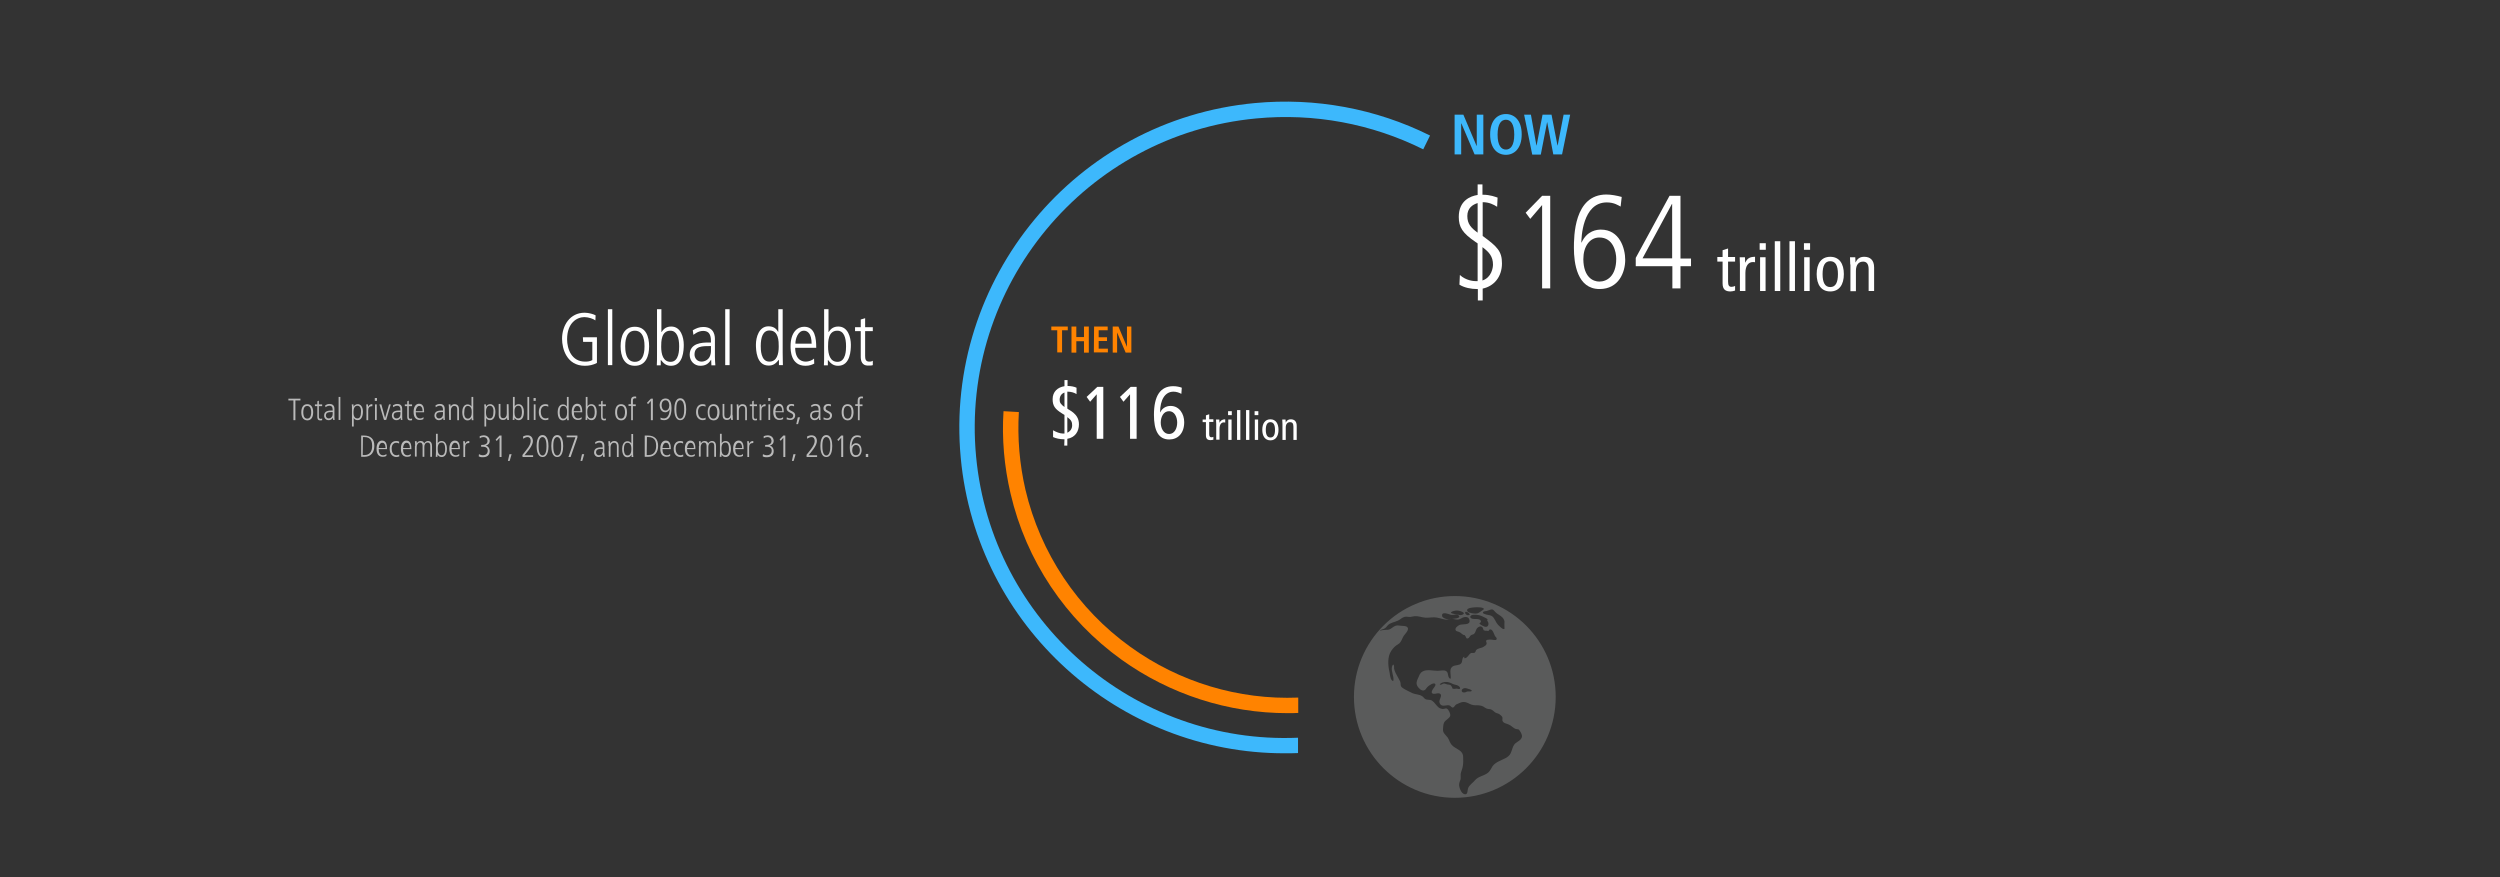 <?xml version="1.0" encoding="utf-8"?>
<!-- Generator: Adobe Illustrator 22.1.0, SVG Export Plug-In . SVG Version: 6.00 Build 0)  -->
<svg version="1.1" id="Layer_1" xmlns="http://www.w3.org/2000/svg" xmlns:xlink="http://www.w3.org/1999/xlink" x="0px" y="0px"
	 viewBox="0 0 1140 400" style="enable-background:new 0 0 1140 400;" xml:space="preserve">
<rect x="0" y="0" width="1140" height="400" fill="#333333" stroke="none"/>
<style type="text/css">
	.st0{display:none;}
	.st1{display:inline;fill:#444444;}
	.st2{enable-background:new    ;}
	.st3{fill:#FFFFFF;}
	.st4{fill:#BABABA;}
	.st5{fill:#5A5B5B;}
	.st6{fill:#3DB8FC;}
	.st7{fill:#FF8300;}
</style>
<g id="Gery_Background" class="st0">
	<rect x="-5" y="-5" class="st1" width="1148" height="410"/>
	<rect x="-5" y="-5" class="st1" width="1148" height="410"/>
</g>
<g id="Layer_4">
</g>
<g id="Layer_3">
</g>
<g id="Layer_6">
</g>
<g id="Guide">
	<g class="st2">
		<path class="st3" d="M265.8,153.8h6.4v11.7c-1.7,0.9-3.5,1.3-5.5,1.3c-8.3,0-10.4-7.8-10.4-12.3c0-6.1,3.6-11.9,10.3-11.9
			c1.9,0,4.2,0.7,5,1.2l-0.1,2.3c-0.9-0.7-3.2-1.5-5-1.5c-3.4,0-7.9,2.6-7.9,10.1c0,4.4,2,10.2,8.2,10.2c1.2,0,2.2-0.1,3.3-0.7v-8.3
			h-4.2L265.8,153.8L265.8,153.8z"/>
		<path class="st3" d="M277.2,141h2v25.5h-2V141z"/>
		<path class="st3" d="M283,157.9c0-4.4,1.4-8.9,6.5-8.9s6.5,4.6,6.5,8.9s-1.4,8.9-6.5,8.9S283,162.2,283,157.9z M293.9,157.9
			c0-1.4,0-7.1-4.4-7.1s-4.4,5.7-4.4,7.1s0,7.1,4.4,7.1S293.9,159.3,293.9,157.9z"/>
		<path class="st3" d="M299.6,141h2v10.4h0.1c1-1.6,2.3-2.5,4.4-2.5c4.4,0,5.7,5,5.7,8.3c0,2.4-0.2,9.6-5.8,9.6
			c-2.2,0-3.3-1-4.6-2.6h-0.1v2.4h-1.8c0.1-1.5,0.1-3,0.1-5.7L299.6,141L299.6,141z M305.7,150.8c-4.2,0-4.2,5-4.2,7.3
			c0,3.5,0.9,6.9,4.3,6.9c3.9,0,3.9-5.6,3.9-7.1C309.7,153.9,308.6,150.8,305.7,150.8z"/>
		<path class="st3" d="M326,162.7c0,1.3,0.1,2.6,0.2,3.9h-1.8l-0.1-2.5h-0.1c-1.2,1.9-2.6,2.7-4.9,2.7c-2.7,0-4.8-2.2-4.8-5
			c0-5.5,5.9-5.6,8.4-5.6h1.3c0-2.2,0-5.3-3.6-5.3c-2.3,0-4.1,1.6-4.4,1.8l-0.3-2.1c1.6-0.9,2.9-1.5,4.8-1.5c5.3,0,5.3,4.5,5.3,5.7
			V162.7z M324.2,157.8c-4.1,0-7.5,0-7.5,3.9c0,1.5,1.1,3.2,3.2,3.2c0.9,0,4.3-0.4,4.3-5.1V157.8z"/>
		<path class="st3" d="M330.7,141h2v25.5h-2V141z"/>
		<path class="st3" d="M356.9,160.8c0,2.7,0.1,4.2,0.1,5.7h-1.8v-2.4h-0.1c-1.3,1.6-2.4,2.6-4.6,2.6c-5.6,0-5.8-7.1-5.8-9.6
			c0-3.3,1.4-8.3,5.7-8.3c2.2,0,3.5,0.9,4.4,2.5h0.1V141h2L356.9,160.8L356.9,160.8z M350.8,164.9c3.4,0,4.3-3.3,4.3-6.9
			c0-2.3,0-7.3-4.2-7.3c-3,0-4,3.1-4,7.1C346.9,159.3,346.9,164.9,350.8,164.9z"/>
		<path class="st3" d="M362.6,158.5c0,6.4,4.1,6.4,4.9,6.4c1.1,0,2.8-0.5,3.7-1.4l0.1,2.3c-0.8,0.4-2,1-4,1c-6.8,0-6.8-7.2-6.8-8.9
			c0-6.5,3.2-8.9,6.2-8.9c5,0,5.5,5.3,5.5,9.6h-9.6V158.5z M370.1,156.7c0-4.6-1.9-5.9-3.5-5.9c-2.7,0-3.9,3.6-3.9,5.9H370.1z"/>
		<path class="st3" d="M375.8,141h2v10.4h0.1c1-1.6,2.3-2.5,4.4-2.5c4.4,0,5.7,5,5.7,8.3c0,2.4-0.2,9.6-5.8,9.6
			c-2.2,0-3.3-1-4.6-2.6h-0.1v2.4h-1.8c0.1-1.5,0.1-3,0.1-5.7L375.8,141L375.8,141z M381.8,150.8c-4.2,0-4.2,5-4.2,7.3
			c0,3.5,0.9,6.9,4.3,6.9c3.9,0,3.9-5.6,3.9-7.1C385.8,153.9,384.8,150.8,381.8,150.8z"/>
		<path class="st3" d="M394.5,145.1v4.1h3.5v1.8h-3.5v11.3c0,1.4,0.2,2.6,1.9,2.6c0.9,0,1.3-0.2,1.6-0.4v2c-0.5,0.2-1.4,0.2-2.3,0.2
			c-2.5,0-3.2-2-3.2-3.9V151h-2.6v-1.8h2.6v-3.5L394.5,145.1z"/>
	</g>
	<g class="st2">
		<path class="st4" d="M131.6,181.8h5.4v0.8h-2.3v9h-0.9v-9h-2.3v-0.8H131.6z"/>
		<path class="st4" d="M137.4,188c0-1.8,0.6-3.7,2.7-3.7c2.1,0,2.7,1.9,2.7,3.7s-0.6,3.7-2.7,3.7C138,191.6,137.4,189.8,137.4,188z
			 M141.9,188c0-0.6,0-2.9-1.8-2.9s-1.8,2.3-1.8,2.9s0,2.9,1.8,2.9S141.9,188.5,141.9,188z"/>
		<path class="st4" d="M145.4,182.7v1.7h1.5v0.8h-1.5v4.7c0,0.6,0.1,1.1,0.8,1.1c0.4,0,0.5-0.1,0.7-0.2v0.8
			c-0.2,0.1-0.6,0.1-0.9,0.1c-1.1,0-1.3-0.8-1.3-1.6v-4.9h-1.1v-0.8h1.1V183L145.4,182.7z"/>
		<path class="st4" d="M152.5,189.9c0,0.5,0,1.1,0.1,1.6h-0.7l-0.1-1l0,0c-0.5,0.8-1.1,1.1-2,1.1c-1.1,0-2-0.9-2-2.1
			c0-2.3,2.4-2.3,3.4-2.3h0.5c0-0.9,0-2.2-1.5-2.2c-1,0-1.7,0.7-1.8,0.7l-0.1-0.9c0.7-0.4,1.2-0.6,2-0.6c2.2,0,2.2,1.8,2.2,2.4
			L152.5,189.9L152.5,189.9z M151.7,187.9c-1.7,0-3.1,0-3.1,1.6c0,0.6,0.4,1.3,1.3,1.3c0.4,0,1.8-0.2,1.8-2.1V187.9z"/>
		<path class="st4" d="M154.4,181h0.8v10.5h-0.8V181z"/>
		<path class="st4" d="M160.5,186.8c0-1.1,0-1.8-0.1-2.4h0.8v1l0,0c0.5-0.7,1.1-1.1,1.9-1.1c2.3,0,2.4,2.9,2.4,3.4
			c0,2-0.7,3.9-2.4,3.9c-0.9,0-1.5-0.4-1.8-1l0,0v3.9h-0.8L160.5,186.8L160.5,186.8z M163,185c-1.4,0-1.8,1.4-1.8,2.8c0,1,0,3,1.8,3
			c1.2,0,1.6-1.3,1.6-2.9C164.7,187.4,164.7,185,163,185z"/>
		<path class="st4" d="M167.1,186.6c0-0.7,0-1.5-0.1-2.2h0.8c0,0.4,0,0.8,0.1,1.1l0,0c0.5-1,1.1-1.2,1.9-1.2v0.9
			c-1.3,0-1.9,0.6-1.9,1.9v4.5h-0.8V186.6z"/>
		<path class="st4" d="M170.9,181.5h1v1.3h-1V181.5z M171,184.4h0.8v7.1H171V184.4z"/>
		<path class="st4" d="M173,184.4h0.9l1.7,6.2l0,0l1.8-6.2h0.8l-2.1,7.1h-1L173,184.4z"/>
		<path class="st4" d="M183.4,189.9c0,0.5,0,1.1,0.1,1.6h-0.7l-0.1-1l0,0c-0.5,0.8-1.1,1.1-2,1.1c-1.1,0-2-0.9-2-2.1
			c0-2.3,2.4-2.3,3.4-2.3h0.5c0-0.9,0-2.2-1.5-2.2c-1,0-1.7,0.7-1.8,0.7l-0.1-0.9c0.7-0.4,1.2-0.6,2-0.6c2.2,0,2.2,1.8,2.2,2.4
			L183.4,189.9L183.4,189.9z M182.6,187.9c-1.7,0-3.1,0-3.1,1.6c0,0.6,0.4,1.3,1.3,1.3c0.4,0,1.8-0.2,1.8-2.1V187.9z"/>
		<path class="st4" d="M186.4,182.7v1.7h1.5v0.8h-1.5v4.7c0,0.6,0.1,1.1,0.8,1.1c0.4,0,0.5-0.1,0.7-0.2v0.8
			c-0.2,0.1-0.6,0.1-0.9,0.1c-1.1,0-1.3-0.8-1.3-1.6v-4.9h-1.1v-0.8h1.1V183L186.4,182.7z"/>
		<path class="st4" d="M189.6,188.2c0,2.6,1.7,2.6,2,2.6c0.5,0,1.1-0.2,1.5-0.6v0.9c-0.3,0.2-0.8,0.4-1.7,0.4c-2.8,0-2.8-3-2.8-3.7
			c0-2.7,1.3-3.7,2.5-3.7c2.1,0,2.3,2.2,2.3,3.9h-3.8V188.2z M192.7,187.5c0-1.9-0.8-2.4-1.5-2.4c-1.1,0-1.6,1.5-1.6,2.4H192.7z"/>
		<path class="st4" d="M202.8,189.9c0,0.5,0,1.1,0.1,1.6h-0.7l-0.1-1l0,0c-0.5,0.8-1.1,1.1-2,1.1c-1.1,0-2-0.9-2-2.1
			c0-2.3,2.4-2.3,3.4-2.3h0.5c0-0.9,0-2.2-1.5-2.2c-1,0-1.7,0.7-1.8,0.7l-0.1-0.9c0.7-0.4,1.2-0.6,2-0.6c2.2,0,2.2,1.8,2.2,2.4
			L202.8,189.9L202.8,189.9z M202,187.9c-1.7,0-3.1,0-3.1,1.6c0,0.6,0.4,1.3,1.3,1.3c0.4,0,1.8-0.2,1.8-2.1V187.9z"/>
		<path class="st4" d="M204.7,186.6c0-0.7,0-1.5-0.1-2.2h0.8c0,0.3,0,0.5,0.1,1l0,0c0.2-0.3,0.6-1.1,1.8-1.1c2,0,2,2,2,2.5v4.8h-0.8
			v-4.8c0-0.5,0-1.7-1.3-1.7c-1,0-1.6,0.9-1.6,2v4.4h-0.8L204.7,186.6L204.7,186.6z"/>
		<path class="st4" d="M215.8,189.2c0,1.1,0,1.8,0.1,2.4h-0.8v-1l0,0c-0.5,0.7-1,1.1-1.9,1.1c-2.3,0-2.4-2.9-2.4-3.9
			c0-1.4,0.6-3.4,2.4-3.4c0.9,0,1.4,0.4,1.8,1l0,0V181h0.8L215.8,189.2L215.8,189.2z M213.3,190.9c1.4,0,1.8-1.4,1.8-2.8
			c0-1,0-3-1.8-3c-1.2,0-1.6,1.3-1.6,2.9C211.6,188.5,211.6,190.9,213.3,190.9z"/>
		<path class="st4" d="M220.9,186.8c0-1.1,0-1.8-0.1-2.4h0.8v1l0,0c0.5-0.7,1.1-1.1,1.9-1.1c2.3,0,2.4,2.9,2.4,3.4
			c0,2-0.7,3.9-2.4,3.9c-0.9,0-1.5-0.4-1.8-1l0,0v3.9h-0.8L220.9,186.8L220.9,186.8z M223.4,185c-1.4,0-1.8,1.4-1.8,2.8
			c0,1,0,3,1.8,3c1.2,0,1.6-1.3,1.6-2.9C225.1,187.4,225.1,185,223.4,185z"/>
		<path class="st4" d="M232,189.3c0,0.7,0,1.5,0.1,2.2h-0.8c0-0.3,0-0.5-0.1-1.1l0,0c-0.1,0.3-0.6,1.1-1.8,1.1c-1.6,0-2-1.1-2-2.3
			v-5h0.8v4.8c0,0.5,0,1.7,1.3,1.7c1,0,1.6-0.9,1.6-2v-4.4h0.8L232,189.3L232,189.3z"/>
		<path class="st4" d="M233.9,181h0.8v4.3l0,0c0.4-0.7,1-1,1.8-1c1.8,0,2.4,2,2.4,3.4c0,1-0.1,3.9-2.4,3.9c-0.9,0-1.4-0.4-1.9-1.1
			l0,0v1h-0.8c0-0.6,0.1-1.2,0.1-2.4L233.9,181L233.9,181z M236.4,185c-1.8,0-1.8,2-1.8,3c0,1.5,0.4,2.8,1.8,2.8
			c1.6,0,1.6-2.3,1.6-2.9C238,186.3,237.6,185,236.4,185z"/>
		<path class="st4" d="M240.5,181h0.8v10.5h-0.8V181z"/>
		<path class="st4" d="M243.3,181.5h1v1.3h-1V181.5z M243.4,184.4h0.8v7.1h-0.8V184.4z"/>
		<path class="st4" d="M250,185.5c-0.3-0.3-0.9-0.4-1.3-0.4c-1.1,0-2.1,0.8-2.1,2.6c0,2.6,1.4,3.1,2.2,3.1c0.3,0,1-0.1,1.2-0.4
			l0.1,0.9c-0.4,0.2-0.9,0.3-1.4,0.3c-1.5,0-3-1.2-3-3.6c0-2.2,1-3.7,3-3.7c0.6,0,1,0.1,1.3,0.3V185.5z"/>
		<path class="st4" d="M259.3,189.2c0,1.1,0,1.8,0.1,2.4h-0.8v-1l0,0c-0.5,0.7-1,1.1-1.9,1.1c-2.3,0-2.4-2.9-2.4-3.9
			c0-1.4,0.6-3.4,2.4-3.4c0.9,0,1.4,0.4,1.8,1l0,0V181h0.8L259.3,189.2L259.3,189.2z M256.8,190.9c1.4,0,1.8-1.4,1.8-2.8
			c0-1,0-3-1.8-3c-1.2,0-1.6,1.3-1.6,2.9C255.2,188.5,255.2,190.9,256.8,190.9z"/>
		<path class="st4" d="M261.7,188.2c0,2.6,1.7,2.6,2,2.6c0.5,0,1.1-0.2,1.5-0.6v0.9c-0.3,0.2-0.8,0.4-1.7,0.4c-2.8,0-2.8-3-2.8-3.7
			c0-2.7,1.3-3.7,2.5-3.7c2.1,0,2.3,2.2,2.3,3.9h-3.8V188.2z M264.7,187.5c0-1.9-0.8-2.4-1.5-2.4c-1.1,0-1.6,1.5-1.6,2.4H264.7z"/>
		<path class="st4" d="M267.1,181h0.8v4.3l0,0c0.4-0.7,1-1,1.8-1c1.8,0,2.4,2,2.4,3.4c0,1-0.1,3.9-2.4,3.9c-0.9,0-1.4-0.4-1.9-1.1
			l0,0v1H267c0-0.6,0.1-1.2,0.1-2.4V181z M269.6,185c-1.8,0-1.8,2-1.8,3c0,1.5,0.4,2.8,1.8,2.8c1.6,0,1.6-2.3,1.6-2.9
			C271.2,186.3,270.8,185,269.6,185z"/>
		<path class="st4" d="M274.8,182.7v1.7h1.5v0.8h-1.5v4.7c0,0.6,0.1,1.1,0.8,1.1c0.4,0,0.5-0.1,0.7-0.2v0.8
			c-0.2,0.1-0.6,0.1-0.9,0.1c-1.1,0-1.3-0.8-1.3-1.6v-4.9H273v-0.8h1.1V183L274.8,182.7z"/>
		<path class="st4" d="M280.5,188c0-1.8,0.6-3.7,2.7-3.7s2.7,1.9,2.7,3.7s-0.6,3.7-2.7,3.7C281.1,191.6,280.5,189.8,280.5,188z
			 M285,188c0-0.6,0-2.9-1.8-2.9s-1.8,2.3-1.8,2.9s0,2.9,1.8,2.9S285,188.5,285,188z"/>
		<path class="st4" d="M287.7,185.1h-1.1v-0.8h1.1v-1.5c0-1.1,0.3-2,1.8-2c0.3,0,0.5,0,0.6,0.1v0.8c-0.1-0.1-0.4-0.1-0.6-0.1
			c-0.7,0-0.9,0.5-0.9,1.1v1.7h1.3v0.8h-1.3v6.4h-0.8v-6.5H287.7z"/>
		<path class="st4" d="M296.8,181.8h0.9v9.8h-0.9v-8.8l-1.3,1.5l-0.5-0.6L296.8,181.8z"/>
		<path class="st4" d="M301.2,190.4c0.2,0.1,0.7,0.4,1.5,0.4c2.6,0,2.7-3.8,2.7-4.2l0,0c-0.6,1.3-1.7,1.4-2,1.4c-2,0-2.6-2-2.6-3.2
			c0-1.3,0.7-3.1,2.7-3.1c2.4,0,2.7,2.7,2.7,4.3c0,1.2,0,5.6-3.4,5.6c-0.5,0-1.1-0.1-1.6-0.3L301.2,190.4z M303.5,182.5
			c-0.8,0-1.8,0.5-1.8,2.4c0,0.7,0.3,2.3,1.8,2.3c1,0,1.7-1,1.7-2.3C305.1,182.9,304.1,182.5,303.5,182.5z"/>
		<path class="st4" d="M310.2,191.6c-2.4,0-2.7-3.3-2.7-5s0.3-5,2.7-5s2.7,3.3,2.7,5S312.6,191.6,310.2,191.6z M310.2,182.5
			c-1.8,0-1.8,3-1.8,4.2s0.1,4.2,1.8,4.2s1.8-3,1.8-4.2S311.9,182.5,310.2,182.5z"/>
		<path class="st4" d="M321.7,185.5c-0.3-0.3-0.9-0.4-1.3-0.4c-1.1,0-2.1,0.8-2.1,2.6c0,2.6,1.4,3.1,2.2,3.1c0.3,0,1-0.1,1.2-0.4
			l0.1,0.9c-0.4,0.2-0.9,0.3-1.4,0.3c-1.5,0-3-1.2-3-3.6c0-2.2,1-3.7,3-3.7c0.6,0,1,0.1,1.3,0.3L321.7,185.5z"/>
		<path class="st4" d="M322.7,188c0-1.8,0.6-3.7,2.7-3.7s2.7,1.9,2.7,3.7s-0.6,3.7-2.7,3.7C323.2,191.6,322.7,189.8,322.7,188z
			 M327.1,188c0-0.6,0-2.9-1.8-2.9s-1.8,2.3-1.8,2.9s0,2.9,1.8,2.9S327.1,188.5,327.1,188z"/>
		<path class="st4" d="M334.1,189.3c0,0.7,0,1.5,0.1,2.2h-0.8c0-0.3,0-0.5-0.1-1.1l0,0c-0.1,0.3-0.6,1.1-1.8,1.1c-1.6,0-2-1.1-2-2.3
			v-5h0.8v4.8c0,0.5,0,1.7,1.3,1.7c1,0,1.6-0.9,1.6-2v-4.4h0.8v5H334.1z"/>
		<path class="st4" d="M336,186.6c0-0.7,0-1.5-0.1-2.2h0.8c0,0.3,0,0.5,0.1,1l0,0c0.2-0.3,0.6-1.1,1.8-1.1c2,0,2,2,2,2.5v4.8h-0.8
			v-4.8c0-0.5,0-1.7-1.3-1.7c-1,0-1.6,0.9-1.6,2v4.4H336V186.6z"/>
		<path class="st4" d="M343.7,182.7v1.7h1.5v0.8h-1.5v4.7c0,0.6,0.1,1.1,0.8,1.1c0.4,0,0.5-0.1,0.7-0.2v0.8
			c-0.2,0.1-0.6,0.1-0.9,0.1c-1.1,0-1.3-0.8-1.3-1.6v-4.9h-1.1v-0.8h1.1V183L343.7,182.7z"/>
		<path class="st4" d="M346.4,186.6c0-0.7,0-1.5-0.1-2.2h0.8c0,0.4,0,0.8,0.1,1.1l0,0c0.5-1,1.1-1.2,1.9-1.2v0.9
			c-1.3,0-1.9,0.6-1.9,1.9v4.5h-0.8V186.6z"/>
		<path class="st4" d="M350.3,181.5h1v1.3h-1V181.5z M350.4,184.4h0.8v7.1h-0.8V184.4z"/>
		<path class="st4" d="M353.6,188.2c0,2.6,1.7,2.6,2,2.6c0.5,0,1.1-0.2,1.5-0.6v0.9c-0.3,0.2-0.8,0.4-1.7,0.4c-2.8,0-2.8-3-2.8-3.7
			c0-2.7,1.3-3.7,2.5-3.7c2.1,0,2.3,2.2,2.3,3.9h-3.8V188.2z M356.7,187.5c0-1.9-0.8-2.4-1.5-2.4c-1.1,0-1.6,1.5-1.6,2.4H356.7z"/>
		<path class="st4" d="M362.1,185.3c-0.4-0.2-0.8-0.3-1.2-0.3c-0.8,0-1.2,0.6-1.2,1.1c0,0.7,0.3,0.8,1.2,1.3c1,0.5,1.7,0.9,1.7,2
			c0,1.3-0.9,2.1-2.1,2.1c-0.9,0-1.4-0.2-1.8-0.3l0.1-0.9c0.2,0.2,1,0.5,1.6,0.5c0.8,0,1.3-0.6,1.3-1.2c0-0.7-0.4-1-1.3-1.4
			c-1.2-0.6-1.7-1-1.7-2c0-1.3,1.1-2,2.1-2c0.5,0,1.1,0.1,1.3,0.2V185.3z"/>
		<path class="st4" d="M363.9,193.4h-0.8l0.7-3.1h1L363.9,193.4z"/>
		<path class="st4" d="M374.1,189.9c0,0.5,0,1.1,0.1,1.6h-0.7l-0.1-1l0,0c-0.5,0.8-1.1,1.1-2,1.1c-1.1,0-2-0.9-2-2.1
			c0-2.3,2.4-2.3,3.4-2.3h0.5c0-0.9,0-2.2-1.5-2.2c-1,0-1.7,0.7-1.8,0.7l-0.1-0.9c0.7-0.4,1.2-0.6,2-0.6c2.2,0,2.2,1.8,2.2,2.4
			V189.9z M373.3,187.9c-1.7,0-3.1,0-3.1,1.6c0,0.6,0.4,1.3,1.3,1.3c0.4,0,1.8-0.2,1.8-2.1L373.3,187.9L373.3,187.9z"/>
		<path class="st4" d="M378.9,185.3c-0.4-0.2-0.8-0.3-1.2-0.3c-0.8,0-1.2,0.6-1.2,1.1c0,0.7,0.3,0.8,1.2,1.3c1,0.5,1.7,0.9,1.7,2
			c0,1.3-0.9,2.1-2.1,2.1c-0.9,0-1.4-0.2-1.8-0.3l0.1-0.9c0.2,0.2,1,0.5,1.6,0.5c0.8,0,1.3-0.6,1.3-1.2c0-0.7-0.4-1-1.3-1.4
			c-1.2-0.6-1.7-1-1.7-2c0-1.3,1.1-2,2.1-2c0.5,0,1.1,0.1,1.3,0.2V185.3z"/>
		<path class="st4" d="M383.8,188c0-1.8,0.6-3.7,2.7-3.7s2.7,1.9,2.7,3.7s-0.6,3.7-2.7,3.7C384.4,191.6,383.8,189.8,383.8,188z
			 M388.3,188c0-0.6,0-2.9-1.8-2.9s-1.8,2.3-1.8,2.9s0,2.9,1.8,2.9S388.3,188.5,388.3,188z"/>
		<path class="st4" d="M391.1,185.1H390v-0.8h1.1v-1.5c0-1.1,0.3-2,1.8-2c0.3,0,0.5,0,0.6,0.1v0.8c-0.1-0.1-0.4-0.1-0.6-0.1
			c-0.7,0-0.9,0.5-0.9,1.1v1.7h1.3v0.8H392v6.4h-0.8v-6.5H391.1z"/>
	</g>
	<g class="st2">
		<path class="st4" d="M164.6,198.6h1.3c3.2,0,4.8,1.6,4.8,4.7c0,2.8-1.4,5-4.5,5h-1.5v-9.7H164.6z M165.4,207.5h0.9
			c2.2,0,3.4-1.6,3.4-4.1c0-1.5-0.2-4.1-3.5-4.1h-0.7L165.4,207.5L165.4,207.5z"/>
		<path class="st4" d="M172.7,205c0,2.6,1.7,2.6,2,2.6c0.5,0,1.1-0.2,1.5-0.6v0.9c-0.3,0.2-0.8,0.4-1.7,0.4c-2.8,0-2.8-3-2.8-3.7
			c0-2.7,1.3-3.7,2.5-3.7c2.1,0,2.3,2.2,2.3,3.9h-3.8V205z M175.8,204.3c0-1.9-0.8-2.4-1.5-2.4c-1.1,0-1.6,1.5-1.6,2.4H175.8z"/>
		<path class="st4" d="M182,202.3c-0.3-0.3-0.9-0.4-1.3-0.4c-1.1,0-2.1,0.8-2.1,2.6c0,2.6,1.4,3.1,2.2,3.1c0.3,0,1-0.1,1.2-0.4
			l0.1,0.9c-0.4,0.2-0.9,0.3-1.4,0.3c-1.5,0-3-1.2-3-3.6c0-2.2,1-3.7,3-3.7c0.6,0,1,0.1,1.3,0.3V202.3z"/>
		<path class="st4" d="M183.8,205c0,2.6,1.7,2.6,2,2.6c0.5,0,1.1-0.2,1.5-0.6v0.9c-0.3,0.2-0.8,0.4-1.7,0.4c-2.8,0-2.8-3-2.8-3.7
			c0-2.7,1.3-3.7,2.5-3.7c2.1,0,2.3,2.2,2.3,3.9h-3.8V205z M186.9,204.3c0-1.9-0.8-2.4-1.5-2.4c-1.1,0-1.6,1.5-1.6,2.4H186.9z"/>
		<path class="st4" d="M189.3,203.4c0-0.7,0-1.5-0.1-2.2h0.8c0,0.3,0,0.5,0.1,1l0,0c0.2-0.5,0.7-1.1,1.7-1.1c1.2,0,1.5,0.7,1.6,1.1
			c0.2-0.3,0.7-1.1,1.8-1.1c1.4,0,1.8,1.2,1.8,2.3v4.9h-0.8v-4.8c0-0.5,0-1.7-1.2-1.7c-1,0-1.5,0.9-1.5,1.9v4.6h-0.8v-5
			c0-0.9-0.4-1.5-1.1-1.5c-0.9,0-1.6,0.9-1.6,2v4.4h-0.8v-4.8H189.3z"/>
		<path class="st4" d="M198.8,197.8h0.8v4.3l0,0c0.4-0.7,1-1,1.8-1c1.8,0,2.4,2,2.4,3.4c0,1-0.1,3.9-2.4,3.9c-0.9,0-1.4-0.4-1.9-1.1
			l0,0v1h-0.8c0-0.6,0.1-1.2,0.1-2.4L198.8,197.8L198.8,197.8z M201.4,201.8c-1.8,0-1.8,2-1.8,3c0,1.5,0.4,2.8,1.8,2.8
			c1.6,0,1.6-2.3,1.6-2.9C203,203.1,202.6,201.8,201.4,201.8z"/>
		<path class="st4" d="M205.9,205c0,2.6,1.7,2.6,2,2.6c0.5,0,1.1-0.2,1.5-0.6v0.9c-0.3,0.2-0.8,0.4-1.7,0.4c-2.8,0-2.8-3-2.8-3.7
			c0-2.7,1.3-3.7,2.5-3.7c2.1,0,2.3,2.2,2.3,3.9h-3.8V205z M209,204.3c0-1.9-0.8-2.4-1.5-2.4c-1.1,0-1.6,1.5-1.6,2.4H209z"/>
		<path class="st4" d="M211.3,203.4c0-0.7,0-1.5-0.1-2.2h0.8c0,0.4,0,0.8,0.1,1.1l0,0c0.5-1,1.1-1.2,1.9-1.2v0.9
			c-1.3,0-1.9,0.6-1.9,1.9v4.5h-0.8V203.4z"/>
		<path class="st4" d="M218.4,207.1c0.3,0.2,1.2,0.5,1.8,0.5c1.1,0,2.2-0.6,2.2-2.1c0-1.3-1-1.8-2.2-1.8h-0.8v-0.8
			c1.4,0,2.9-0.2,2.9-1.8c0-0.3-0.1-1.8-1.9-1.8c-0.4,0-1,0.1-1.6,0.6l-0.1-0.9c0.4-0.3,1.3-0.5,1.8-0.5c2.1,0,2.8,1.5,2.8,2.5
			c0,1.2-0.7,1.9-1.8,2.2l0,0c0.8,0.1,1.8,1,1.8,2.5c0,1.9-1.2,2.8-3.2,2.8c-1,0-1.5-0.2-1.8-0.4L218.4,207.1z"/>
		<path class="st4" d="M227.8,198.6h0.9v9.8h-0.9v-8.8l-1.3,1.5l-0.5-0.6L227.8,198.6z"/>
		<path class="st4" d="M232.4,210.2h-0.8l0.7-3.1h1L232.4,210.2z"/>
		<path class="st4" d="M238.2,207.5l0.7-0.9c1.1-1.4,3.1-3.6,3.1-5.5c0-1-0.4-1.8-1.5-1.8c-0.6,0-1.4,0.4-1.9,0.8l-0.1-1
			c0.4-0.3,1.1-0.6,2.1-0.6c1.7,0,2.4,1.3,2.4,2.6c0,1.8-1.7,3.9-2.5,4.9l-1.3,1.6h3.9v0.8h-4.8L238.2,207.5L238.2,207.5z"/>
		<path class="st4" d="M247.4,208.4c-2.4,0-2.7-3.3-2.7-5s0.3-5,2.7-5s2.7,3.3,2.7,5S249.8,208.4,247.4,208.4z M247.4,199.3
			c-1.8,0-1.8,3-1.8,4.2s0.1,4.2,1.8,4.2s1.8-3,1.8-4.2S249.1,199.3,247.4,199.3z"/>
		<path class="st4" d="M254.1,208.4c-2.4,0-2.7-3.3-2.7-5s0.3-5,2.7-5s2.7,3.3,2.7,5S256.5,208.4,254.1,208.4z M254.1,199.3
			c-1.8,0-1.8,3-1.8,4.2s0.1,4.2,1.8,4.2s1.8-3,1.8-4.2C255.9,202.3,255.8,199.3,254.1,199.3z"/>
		<path class="st4" d="M258.4,198.6h4.9v0.9l-3.1,8.9h-1l3.2-9h-4V198.6z"/>
		<path class="st4" d="M265.5,210.2h-0.8l0.7-3.1h1L265.5,210.2z"/>
		<path class="st4" d="M275.7,206.7c0,0.5,0,1.1,0.1,1.6H275l-0.1-1l0,0c-0.5,0.8-1.1,1.1-2,1.1c-1.1,0-2-0.9-2-2.1
			c0-2.3,2.4-2.3,3.4-2.3h0.5c0-0.9,0-2.2-1.5-2.2c-1,0-1.7,0.7-1.8,0.7l-0.1-0.9c0.7-0.4,1.2-0.6,2-0.6c2.2,0,2.2,1.8,2.2,2.4v3.3
			H275.7z M274.9,204.7c-1.7,0-3.1,0-3.1,1.6c0,0.6,0.4,1.3,1.3,1.3c0.4,0,1.8-0.2,1.8-2.1L274.9,204.7L274.9,204.7z"/>
		<path class="st4" d="M277.5,203.4c0-0.7,0-1.5-0.1-2.2h0.8c0,0.3,0,0.5,0.1,1l0,0c0.2-0.3,0.6-1.1,1.8-1.1c2,0,2,2,2,2.5v4.8h-0.8
			v-4.8c0-0.5,0-1.7-1.3-1.7c-1,0-1.6,0.9-1.6,2v4.4h-0.8v-4.9H277.5z"/>
		<path class="st4" d="M288.7,206c0,1.1,0,1.8,0.1,2.4H288v-1l0,0c-0.5,0.7-1,1.1-1.9,1.1c-2.3,0-2.4-2.9-2.4-3.9
			c0-1.4,0.6-3.4,2.4-3.4c0.9,0,1.4,0.4,1.8,1l0,0v-4.3h0.8L288.7,206L288.7,206z M286.1,207.7c1.4,0,1.8-1.4,1.8-2.8c0-1,0-3-1.8-3
			c-1.2,0-1.6,1.3-1.6,2.9C284.5,205.3,284.5,207.7,286.1,207.7z"/>
		<path class="st4" d="M294,198.6h1.3c3.2,0,4.8,1.6,4.8,4.7c0,2.8-1.4,5-4.5,5H294V198.6z M294.9,207.5h0.9c2.2,0,3.4-1.6,3.4-4.1
			c0-1.5-0.2-4.1-3.5-4.1H295L294.9,207.5L294.9,207.5z"/>
		<path class="st4" d="M302.1,205c0,2.6,1.7,2.6,2,2.6c0.5,0,1.1-0.2,1.5-0.6v0.9c-0.3,0.2-0.8,0.4-1.7,0.4c-2.8,0-2.8-3-2.8-3.7
			c0-2.7,1.3-3.7,2.5-3.7c2.1,0,2.3,2.2,2.3,3.9h-3.8V205z M305.2,204.3c0-1.9-0.8-2.4-1.5-2.4c-1.1,0-1.6,1.5-1.6,2.4H305.2z"/>
		<path class="st4" d="M311.5,202.3c-0.3-0.3-0.9-0.4-1.3-0.4c-1.1,0-2.1,0.8-2.1,2.6c0,2.6,1.4,3.1,2.2,3.1c0.3,0,1-0.1,1.2-0.4
			l0.1,0.9c-0.4,0.2-0.9,0.3-1.4,0.3c-1.5,0-3-1.2-3-3.6c0-2.2,1-3.7,3-3.7c0.6,0,1,0.1,1.3,0.3L311.5,202.3z"/>
		<path class="st4" d="M313.3,205c0,2.6,1.7,2.6,2,2.6c0.5,0,1.1-0.2,1.5-0.6v0.9c-0.3,0.2-0.8,0.4-1.7,0.4c-2.8,0-2.8-3-2.8-3.7
			c0-2.7,1.3-3.7,2.5-3.7c2.1,0,2.3,2.2,2.3,3.9h-3.8V205z M316.4,204.3c0-1.9-0.8-2.4-1.5-2.4c-1.1,0-1.6,1.5-1.6,2.4H316.4z"/>
		<path class="st4" d="M318.8,203.4c0-0.7,0-1.5-0.1-2.2h0.8c0,0.3,0,0.5,0.1,1l0,0c0.2-0.5,0.7-1.1,1.7-1.1c1.2,0,1.5,0.7,1.6,1.1
			c0.2-0.3,0.7-1.1,1.8-1.1c1.4,0,1.8,1.2,1.8,2.3v4.9h-0.8v-4.8c0-0.5,0-1.7-1.2-1.7c-1,0-1.5,0.9-1.5,1.9v4.6h-0.8v-5
			c0-0.9-0.4-1.5-1.1-1.5c-0.9,0-1.6,0.9-1.6,2v4.4h-0.8v-4.8H318.8z"/>
		<path class="st4" d="M328.3,197.8h0.8v4.3l0,0c0.4-0.7,1-1,1.8-1c1.8,0,2.4,2,2.4,3.4c0,1-0.1,3.9-2.4,3.9c-0.9,0-1.4-0.4-1.9-1.1
			l0,0v1h-0.8c0-0.6,0.1-1.2,0.1-2.4V197.8z M330.8,201.8c-1.8,0-1.8,2-1.8,3c0,1.5,0.4,2.8,1.8,2.8c1.6,0,1.6-2.3,1.6-2.9
			C332.4,203.1,332,201.8,330.8,201.8z"/>
		<path class="st4" d="M335.3,205c0,2.6,1.7,2.6,2,2.6c0.5,0,1.1-0.2,1.5-0.6v0.9c-0.3,0.2-0.8,0.4-1.7,0.4c-2.8,0-2.8-3-2.8-3.7
			c0-2.7,1.3-3.7,2.5-3.7c2.1,0,2.3,2.2,2.3,3.9h-3.8V205z M338.4,204.3c0-1.9-0.8-2.4-1.5-2.4c-1.1,0-1.6,1.5-1.6,2.4H338.4z"/>
		<path class="st4" d="M340.8,203.4c0-0.7,0-1.5-0.1-2.2h0.8c0,0.4,0,0.8,0.1,1.1l0,0c0.5-1,1.1-1.2,1.9-1.2v0.9
			c-1.3,0-1.9,0.6-1.9,1.9v4.5h-0.8V203.4z"/>
		<path class="st4" d="M347.9,207.1c0.3,0.2,1.2,0.5,1.8,0.5c1.1,0,2.2-0.6,2.2-2.1c0-1.3-1-1.8-2.2-1.8h-0.8v-0.8
			c1.4,0,2.9-0.2,2.9-1.8c0-0.3-0.1-1.8-1.9-1.8c-0.4,0-1,0.1-1.6,0.6l-0.1-0.9c0.4-0.3,1.3-0.5,1.8-0.5c2.1,0,2.8,1.5,2.8,2.5
			c0,1.2-0.7,1.9-1.8,2.2l0,0c0.8,0.1,1.8,1,1.8,2.5c0,1.9-1.2,2.8-3.2,2.8c-1,0-1.5-0.2-1.8-0.4L347.9,207.1z"/>
		<path class="st4" d="M357.2,198.6h0.9v9.8h-0.9v-8.8L356,201l-0.5-0.6L357.2,198.6z"/>
		<path class="st4" d="M361.9,210.2h-0.8l0.7-3.1h1L361.9,210.2z"/>
		<path class="st4" d="M367.7,207.5l0.7-0.9c1.1-1.4,3.1-3.6,3.1-5.5c0-1-0.4-1.8-1.5-1.8c-0.6,0-1.4,0.4-1.9,0.8l-0.1-1
			c0.4-0.3,1.1-0.6,2.1-0.6c1.7,0,2.4,1.3,2.4,2.6c0,1.8-1.7,3.9-2.5,4.9l-1.3,1.6h3.9v0.8h-4.8v-0.9H367.7z"/>
		<path class="st4" d="M376.8,208.4c-2.4,0-2.7-3.3-2.7-5s0.3-5,2.7-5s2.7,3.3,2.7,5S379.2,208.4,376.8,208.4z M376.8,199.3
			c-1.8,0-1.8,3-1.8,4.2s0.1,4.2,1.8,4.2s1.8-3,1.8-4.2C378.7,202.3,378.6,199.3,376.8,199.3z"/>
		<path class="st4" d="M383.6,198.6h0.9v9.8h-0.9v-8.8l-1.3,1.5l-0.5-0.6L383.6,198.6z"/>
		<path class="st4" d="M392.5,199.7c-0.2-0.1-0.7-0.4-1.5-0.4c-2.6,0-2.7,3.8-2.7,4.2l0,0c0.6-1.3,1.7-1.4,2-1.4c2,0,2.6,2,2.6,3.2
			c0,1.3-0.7,3.1-2.7,3.1c-2.4,0-2.7-2.7-2.7-4.3c0-1.2,0-5.6,3.4-5.6c0.5,0,1.1,0.1,1.6,0.3L392.5,199.7z M390.3,207.6
			c0.8,0,1.8-0.5,1.8-2.4c0-0.7-0.3-2.3-1.8-2.3c-1,0-1.7,1-1.7,2.3C388.6,207.2,389.6,207.6,390.3,207.6z"/>
		<path class="st4" d="M394.8,207h1.1v1.4h-1.1V207z"/>
	</g>
	<g>
		<path class="st5" d="M663.4,271.8c-25.4,0-46,20.6-46,46s20.6,46,46,46s46-20.6,46-46S688.8,271.8,663.4,271.8z M681.6,278.8
			c0.3,0.4,0.7,0.7,1.1,1c1.1,0.8,2.5,1.4,3.1,2.8c0.3,0.6,0.3,1.3,0.2,2c0,0.2,0.1,2.2,0,2.2c-0.7,0.5-2.6-1.6-3-2
			c-1-1.1-1.4-2.9-2.6-3.8c-0.7-0.5-1.6-0.5-2.4-0.7c-0.6-0.2-2.2-0.5-1.7-1.2c0.2-0.4,1.3-0.4,1.7-0.5
			C679.7,278.1,680.4,277.2,681.6,278.8z M671.2,282.1c-0.8-0.3-1.1-0.9-0.3-1.5c0.9-0.6,3.8-0.2,4.7,0.3c0.6,0.4,3.6,1.3,2.5,2.1
			c1.2,1.1,0.7,3.5-1.3,2.7c-0.4-0.2-1.5-0.7-1.8-1c-1-0.9,0.4-0.4,0.3-1.4C675.1,281.8,672.1,282.5,671.2,282.1z M675.8,277.1
			c1.7,0.6,0.5,0.9-0.4,1.6c-0.9,0.6-1.3,1.1-2.5,1.1c-0.9,0-3-0.2-3.7-1C667.7,276.6,674.9,276.8,675.8,277.1z M668.1,279.3
			c0.3-0.9,1.9,0.3,2.1,0.8c0.2,0.4-0.9,0.5-1.2,0.4C668.7,280.4,667.9,279.7,668.1,279.3z M662.6,278.7c1.2-0.4,2.2-0.4,3.4,0
			c0.4,0.1,1.5,0.5,1.5,1s-1.1,0.8-1.5,0.8c-0.6,0-1.3-0.3-1.9-0.4c-0.6-0.1-1.1-0.1-1.7-0.3C661.1,279.5,661.7,279,662.6,278.7z
			 M660.2,279.9c0.6,0.1,1.2,0.5,1.8,0.5c1,0.1,2.2-0.6,3.1,0.2c1.5,1.4-2.4,1.6-3.2,1.6c-0.8,0.1-1.4,0.2-2.2,0.1
			c-0.6-0.1-2-0.6-2.1-1.4C657.3,279.2,659.2,279.6,660.2,279.9z M694,336c-0.3,1.4-1.7,2-2.8,2.8c-1.4,1.1-1.6,3.1-2.3,4.6
			c-1,2.2-3.5,2.7-5.5,3.8c-1,0.5-2.1,1.2-2.8,2.2c-0.7,1.1-1.1,2.2-2.1,3c-1.8,1.4-4.4,1.6-5.9,3.4c-1,1.2-2.5,2.1-3.1,3.5
			c-0.4,0.9-0.1,2.9-1.3,2.9c-1.4,0-2.3-1.8-2.6-2.9c-0.4-1.3-0.3-2.1,0.2-3.3c0.6-1.3,0-2.4,0.4-3.7c0.3-1.1,0.8-2.2,0.9-3.3
			c0.2-1.2,0.1-2.5,0.1-3.7c0-3.4-3.3-3.5-5.2-5.6c-0.9-1-1.1-2.2-1.8-3.3c-0.8-1.1-2.2-2.1-2.2-3.5c0-0.9,0.1-2.6,0.5-3.4
			c0.6-1.2,2.5-1.9,2.8-3.1c0.2-0.9-0.7-2.9-1.6-3.3c-0.5-0.2-1.1,0.2-1.7,0.2c-0.6,0-1.5-0.3-2-0.7c-1.1-0.9-1.8-2.3-3-3.1
			c-0.9-0.6-2.1-0.2-3-0.7c-0.6-0.3-0.9-1-1.6-1.4c-1.3-0.8-2.9-0.7-4.3-1.3c-1.5-0.8-3.1-1.4-4.5-2.4s-0.6-1.7-1.2-3.1
			c-0.6-1.3-1.4-2.4-2-3.7c-0.3-0.6-0.6-1.4-0.7-2c-0.1-0.7,0.2-1.4-0.4-1.9c-1.3,1.3-0.3,3.9,0,5.5c0.1,0.6,0.5,3-0.7,1.6
			c-0.7-0.8-0.8-2.7-1-3.7c-0.7-3-1-6.9,0.8-9.6c0.8-1.2,1.8-2.3,3.1-3c1.7-0.9,1.8-3.1,3.1-4.5c0.6-0.7,1.9-2.2,1.3-3.1
			c-0.6-1-2.5-0.7-3.5-0.9c-1.5-0.3-2.3,0-3.5,0.9c-0.9,0.7-1.6,1.1-2.8,1c-1.1,0-1.9,0.2-3,0.4c0.6-0.6,1.7-0.6,2.4-1.1
			c0.8-0.5,1.2-1.5,2.1-2c1.6-0.9,3.5-1,5-2.2c0.7-0.5,1.6-1.1,2.6-1.1s1.5,0.3,2.6,0c1.9-0.5,3.1-0.1,5,0.3c1.7,0.4,3.4,0,5.1,0
			c1.8,0,3.3,0.7,5,1c1,0.2,1.6-0.2,2.6-0.3c0.9-0.1,1.6,0.2,2.5,0.3c1,0.1,1.4,0,2.3-0.5c1.3-0.8,3.4-1.2,3.8,0.8
			c0.5,2.5-3.3,1.6-4.6,2.2c-0.8,0.4-2.4,1.5-1.6,2.6c0.3,0.3,1.2,0.4,1.7,0.7c0.6,0.3,1.1,0.9,1.7,1.2c0.2,0.1,0.4,0.1,0.6,0.1
			c0.2,0.2,0.2,0.4,0.4,0.6c0.3,0.3,0.2,1.2,1.1,0.9c0.6-0.2,0.8-1,1.3-1.4c0.6-0.4,1.2-0.3,1.6-0.8c0.9-1,0.5-2.1,1.8-2.9
			c0.6-0.3,1-0.6,1.7-0.1c0.6,0.4,0.4,1.1,0.8,1.5c0.3,0.2,0.9,0.3,1.3,0.2c0.3,0,0.5,0.2,0.8,0.1s0.3-0.6,0.7-0.7
			c1.3-0.2,1.9,2.3,2.3,3c0.2,0.4,0.9,0.8,0.8,1.3c-0.1,0.8-1,0.5-1.5,0.5c-0.7-0.1-2.8-0.4-3.3,0.3c-0.2,0.3,0.3,1,0.2,1.4
			c-0.1,0.7-0.7,1-1.3,1.4c-1,0.7-2.6,0.6-3.4,1.5c-0.4,0.4-0.2,0.8-0.7,1.2c-0.4,0.3-1.2,0-1.7,0.2c-1.1,0.5-1.5,2.3-3,2.4
			c0-0.2-0.2-0.5-0.1-0.8c-1.2,0.6-0.7,2.3-1.4,3.1c-0.8,1-2.6,0.7-3.7,1.3c-1.2,0.7-1.3,1.8-1.2,3c0,0.7,0.6,3.9-0.6,2.3
			c-0.8-1-0.2-2.6-1.6-3.2c-0.9-0.4-2.6,0-3.6,0c-2,0-5.1-0.8-6.9,0.3c-1.3,0.7-1.5,1.9-2.1,3.1c-0.6,1.3-1,2.4-0.2,3.7
			c0.6,0.9,1.8,2.2,3,1.8c0.7-0.2,0.9-0.9,1.4-1.4c0.5-0.6,1.2-1,1.9-1.4c1.5-0.8,2.5-0.2,1.4,1.3c-0.6,0.8-2.3,2.9-0.3,3.1
			c0.9,0.1,2.5-0.8,3.2,0.3c0.5,1-0.9,2.4-0.6,3.6c0.4,1.6,1.6,1.6,2.9,1.4c0.5-0.1,1.1-0.2,1.7,0c0.7,0.3,1,1.2,1.7,0.9
			c0.5-0.2,0.8-1.1,1.4-1.4c0.5-0.2,1.1-0.5,1.6-0.7c1.3-0.6,2.4-0.5,3.7,0.1c1.2,0.6,2,1,3.3,1s2.6,0,3.7,0.6
			c0.6,0.4,1.1,0.8,1.8,1c0.5,0.2,1.2,0.1,1.7,0.3c0.7,0.3,1.2,0.8,1.8,1.3c0.7,0.5,1.2,0.4,1.9,0.8c0.3,0.2,1.2,0.9,1.4,1.3
			c0.3,0.5,0,1.1,0.1,1.7c0.4,1.3,2,1.3,3.1,1.9c0.9,0.4,1.6,1.2,2.5,1.7c0.7,0.4,1.2,0.2,1.9,0.5C693.2,333.4,694.2,334.9,694,336z
			 M670.6,315.3c-0.2,0-0.8,0-1.1,0c-0.6,0-0.8,0.2-1.3,0.4c-2.1,0.5-2.2-1.6-0.4-1.9C668.5,313.6,672.6,314.9,670.6,315.3z
			 M665.7,314.1c-0.3,0.3-1-0.1-1.4-0.1s-1,0.2-1.4,0.1c-0.9-0.1-0.4-0.1-0.8-0.8c-0.7-1.2-0.8-1-2.2-1.2c-0.5-0.1-0.9-0.4-1.4-0.4
			s-0.9,0.4-1.4,0.5c-0.3,0.1-0.5,0-0.6-0.2c1.7-1.5,4-1.2,5.8-0.2c0.9,0.5,2,0.4,2.8,1C665.4,313,666.1,313.6,665.7,314.1z"/>
	</g>
	<g class="st2">
		<path class="st3" d="M673.8,84.1h2.2v4.7h0.2c3.4,0,5.7,1,6.7,1.3l-0.2,4.2c-1.6-1-3.6-2.1-6.6-2.1v15.4c6.7,4.9,8.8,7,8.8,12.5
			c0,6.1-3.6,10.4-8.8,11.5v5.4h-2.2v-5.2h-0.4c-2.6,0-5.8-0.6-8-2l0.2-4.4c2.9,2.6,6.3,2.8,7.4,2.8h0.7V111l-1-0.7
			c-5.9-4-7.6-6.7-7.6-11.4c0-7.4,5.3-9.5,8.6-10L673.8,84.1L673.8,84.1z M673.8,92.6c-2.3,0.7-4.7,2.3-4.7,5.9s1.7,5.4,4.7,7.6
			V92.6z M676,127.9c4.2-1.4,4.8-5.9,4.8-7.2c0-3.7-1.7-5.7-4.8-8V127.9z"/>
		<path class="st3" d="M703.2,89.3h3.7v42.2h-3.7v-38l-5.4,6.3l-2.1-2.8L703.2,89.3z"/>
	</g>
	<g class="st2">
		<path class="st3" d="M739,94.2c-1-0.5-2.9-1.9-6.3-1.9c-11.2,0-11.6,16.5-11.6,18.3h0.1c2.5-5.5,7.1-5.9,8.8-5.9
			c8.6,0,11.1,8.6,11.1,13.8c0,5.6-2.9,13.3-11.7,13.3c-10.2,0-11.7-11.7-11.7-18.7c0-5.1,0-24.4,14.8-24.4c2.2,0,4.8,0.5,7,1.1
			L739,94.2z M729.3,128.4c3.4,0,7.7-2.4,7.7-10.4c0-3-1.3-9.7-7.7-9.7c-4.4,0-7.3,4.1-7.3,9.9C722.1,126.4,726.4,128.4,729.3,128.4
			z"/>
		<path class="st3" d="M761.3,89.3h5v28.6h4.8v3.5h-4.8v10.1h-3.7v-10.1h-16.7v-3.8L761.3,89.3z M749,117.8h13.5V93h-0.1L749,117.8z
			"/>
	</g>
	<g class="st2">
		<path class="st3" d="M791.2,132.5c-0.6,0.2-1.5,0.4-2.1,0.4c-2.3,0-3.6-0.9-3.6-3.7v-9.9h-2.4v-2.1h2.4v-3.1l2.5-0.8v3.9h3.2v2.1
			H788v9.1c0,1.8,0.5,2.4,1.6,2.4c0.6,0,1.1-0.2,1.6-0.4V132.5z"/>
		<path class="st3" d="M793.4,120.6c0-1.1-0.1-2.2-0.1-3.3h2.4l0.1,2.4h0.1c0.8-1.9,2.1-2.6,4.4-2.6v2.5c-0.3-0.1-0.6-0.1-1-0.1
			c-2,0-3.4,1.7-3.4,5v8.2h-2.5V120.6z"/>
		<path class="st3" d="M805.2,110.9v3h-2.8v-3H805.2z M802.6,117.3h2.5v15.4h-2.5V117.3z"/>
		<path class="st3" d="M809.3,110h2.5v22.7h-2.5V110z"/>
		<path class="st3" d="M816,110h2.5v22.7H816V110z"/>
		<path class="st3" d="M825.4,110.9v3h-2.8v-3H825.4z M822.7,117.3h2.5v15.4h-2.5V117.3z"/>
		<path class="st3" d="M834.6,117.1c4.1,0,6.2,3.1,6.2,7.9s-2.1,7.9-6.2,7.9c-4.1,0-6.2-3.1-6.2-7.9
			C828.4,120.2,830.5,117.1,834.6,117.1z M834.6,130.9c2.4,0,3.5-2,3.5-5.9s-1.1-5.9-3.5-5.9s-3.5,2-3.5,5.9
			S832.2,130.9,834.6,130.9z"/>
		<path class="st3" d="M843.7,120.6c0-1.1-0.1-2.2-0.1-3.3h2.4l0.1,2.3h0.1c0.8-1.8,2.1-2.5,3.9-2.5c2.7,0,4.5,1.5,4.5,4.9v10.7
			h-2.5v-9.9c0-2.4-0.9-3.5-2.5-3.5c-2,0-3.3,1.4-3.3,4.2v9.3h-2.5v-12.2H843.7z"/>
	</g>
	<g class="st2">
		<path class="st6" d="M663.3,52.3h4l6,14.2h0.1V52.3h3v18.1h-4l-6-14.1h-0.1v14.1h-3V52.3z"/>
		<path class="st6" d="M686.7,52c3.8,0,7.2,2.8,7.2,9.3s-3.5,9.3-7.2,9.3c-3.8,0-7.2-2.8-7.2-9.3S682.9,52,686.7,52z M686.7,68.2
			c2.1,0,3.8-1.8,3.8-6.8s-1.7-6.8-3.8-6.8s-3.8,1.8-3.8,6.8S684.6,68.2,686.7,68.2z"/>
		<path class="st6" d="M705.5,55.6L705.5,55.6l-2.9,14.9h-3.9L695,52.3h3.1l2.5,14h0.1l2.7-14h4.1l2.7,14h0.1l2.7-14h3l-3.7,18.1h-4
			L705.5,55.6z"/>
	</g>
	<g>
		<g class="st2">
			<path class="st3" d="M485.4,200.3c-0.1,0-0.3,0-0.4,0c-1.7,0-3.5-0.4-4.8-1v-3.1c1.4,0.8,3.1,1.5,4.5,1.5c0.2,0,0.4,0,0.7,0v-8.5
				l-1-0.6c-3.4-2.1-4.4-3.6-4.4-6.6c0-3.4,2.3-5.4,5.4-5.9v-2.8h1.4v2.7c1.5,0,3.1,0.3,4.1,0.8v2.9c-1.1-0.7-2.6-1.1-4-1.1h-0.2
				v7.7c0.2,0.2,0.5,0.4,0.9,0.6c3.2,1.9,4.4,3.9,4.4,6.6c0,3.3-1.8,6-5.3,6.6v3.1h-1.4L485.4,200.3L485.4,200.3z M485.4,179
				c-1.4,0.5-2.2,1.7-2.2,3.3c0,1.2,0.4,2,2.2,3.3V179z M486.7,197.3c1.4-0.6,2.2-1.9,2.2-3.3c0-1.5-0.3-2.4-2.2-3.8V197.3z"/>
			<path class="st3" d="M500.1,179.8l-3,3.4l-1.6-2.2l4.9-4.6h2.7v23.7h-3V179.8z"/>
		</g>
		<g class="st2">
			<path class="st3" d="M515.3,179.8l-3,3.4l-1.6-2.2l4.9-4.6h2.7v23.7h-3V179.8z"/>
			<path class="st3" d="M538.7,179.6c-1.1-0.6-2.3-1-3.6-1c-3.9,0-6.1,3.8-6.1,9.4h0.1c0.8-1.8,2.6-2.9,4.7-2.9c4,0,6.2,3.7,6.2,7.4
				c0,5.2-3,7.9-6.8,7.9c-5.1,0-7-4.3-7-11.2c0-8.7,2.9-13.1,8.8-13.1c1.4,0,2.9,0.3,3.9,0.7L538.7,179.6z M533.1,197.9
				c2.5,0,3.7-2.6,3.7-5.2c0-2.5-1.2-5.2-3.7-5.2c-2.6,0-3.8,2.7-3.8,5.2C529.3,195.3,530.6,197.9,533.1,197.9z"/>
		</g>
		<g class="st2">
			<path class="st3" d="M553.3,200.5c-0.4,0.1-0.9,0.2-1.3,0.2c-1.4,0-2.1-0.6-2.1-2.2v-6h-1.5v-1.2h1.5v-1.9l1.5-0.5v2.3h1.9v1.2
				h-1.9v5.5c0,1.1,0.3,1.5,1,1.5c0.4,0,0.7-0.1,0.9-0.2L553.3,200.5L553.3,200.5z"/>
			<path class="st3" d="M554.6,193.3c0-0.7-0.1-1.3-0.1-2h1.5l0.1,1.5l0,0c0.5-1.1,1.3-1.6,2.6-1.6v1.5c-0.2,0-0.4-0.1-0.6-0.1
				c-1.2,0-2,1-2,3v4.9h-1.5V193.3z"/>
			<path class="st3" d="M561.7,187.5v1.8H560v-1.8H561.7z M560.1,191.3h1.5v9.3h-1.5V191.3z"/>
			<path class="st3" d="M564.1,187h1.5v13.6h-1.5V187z"/>
			<path class="st3" d="M568.2,187h1.5v13.6h-1.5V187z"/>
			<path class="st3" d="M573.8,187.5v1.8h-1.7v-1.8H573.8z M572.2,191.3h1.5v9.3h-1.5V191.3z"/>
			<path class="st3" d="M579.3,191.2c2.4,0,3.7,1.9,3.7,4.8c0,2.9-1.3,4.8-3.7,4.8s-3.7-1.9-3.7-4.8
				C575.6,193.1,576.9,191.2,579.3,191.2z M579.3,199.5c1.5,0,2.1-1.2,2.1-3.5s-0.7-3.5-2.1-3.5s-2.1,1.2-2.1,3.5
				S577.9,199.5,579.3,199.5z"/>
			<path class="st3" d="M584.8,193.3c0-0.7-0.1-1.3-0.1-2h1.5l0.1,1.4l0,0c0.5-1.1,1.3-1.5,2.3-1.5c1.6,0,2.7,0.9,2.7,3v6.4h-1.5v-6
				c0-1.5-0.5-2.1-1.5-2.1c-1.2,0-2,0.8-2,2.5v5.6h-1.5V193.3z"/>
		</g>
		<g class="st2">
			<path class="st7" d="M482.1,150.6h-2.7v-1.7h7.5v1.7h-2.6v10.1h-2.2L482.1,150.6L482.1,150.6z"/>
			<path class="st7" d="M488.6,148.9h2.2v4.8h3.5v-4.8h2.2v11.9h-2.2v-5.2h-3.5v5.2h-2.2V148.9z"/>
			<path class="st7" d="M498.9,148.9h6.2v1.7H501v3.2h3.8v1.7H501v3.5h4.2v1.7h-6.4L498.9,148.9L498.9,148.9z"/>
			<path class="st7" d="M507.4,148.9h2.6l3.9,9.3l0,0v-9.3h2v11.9h-2.6l-3.9-9.2l0,0v9.2h-2V148.9z"/>
		</g>
	</g>
	<g>
		<path class="st6" d="M445.1,208.2c-7.3-77.7,50-146.9,127.8-154.2c26.3-2.5,52.6,2.4,76.1,14.1l3.1-6.3
			c-24.7-12.3-52.3-17.4-79.9-14.8c-81.6,7.6-141.7,80.2-134.1,161.8c7.2,76.9,72.1,134.8,147.8,134.7c2,0,4,0,6-0.1v-7
			C517.3,339.6,452.2,283.5,445.1,208.2z"/>
		<path class="st7" d="M515.5,295c-24.1-17.3-41.1-42.8-47.9-71.7c-2.7-11.7-3.7-23.6-3-35.4l-7-0.4c-0.8,12.5,0.3,25.1,3.2,37.5
			c7.1,30.6,25.1,57.5,50.6,75.8c22.2,15.9,48.7,24.4,75.7,24.4c1.6,0,3.3,0,4.9-0.1v-7C564.8,319.2,537.8,311.1,515.5,295z"/>
	</g>
</g>
</svg>
